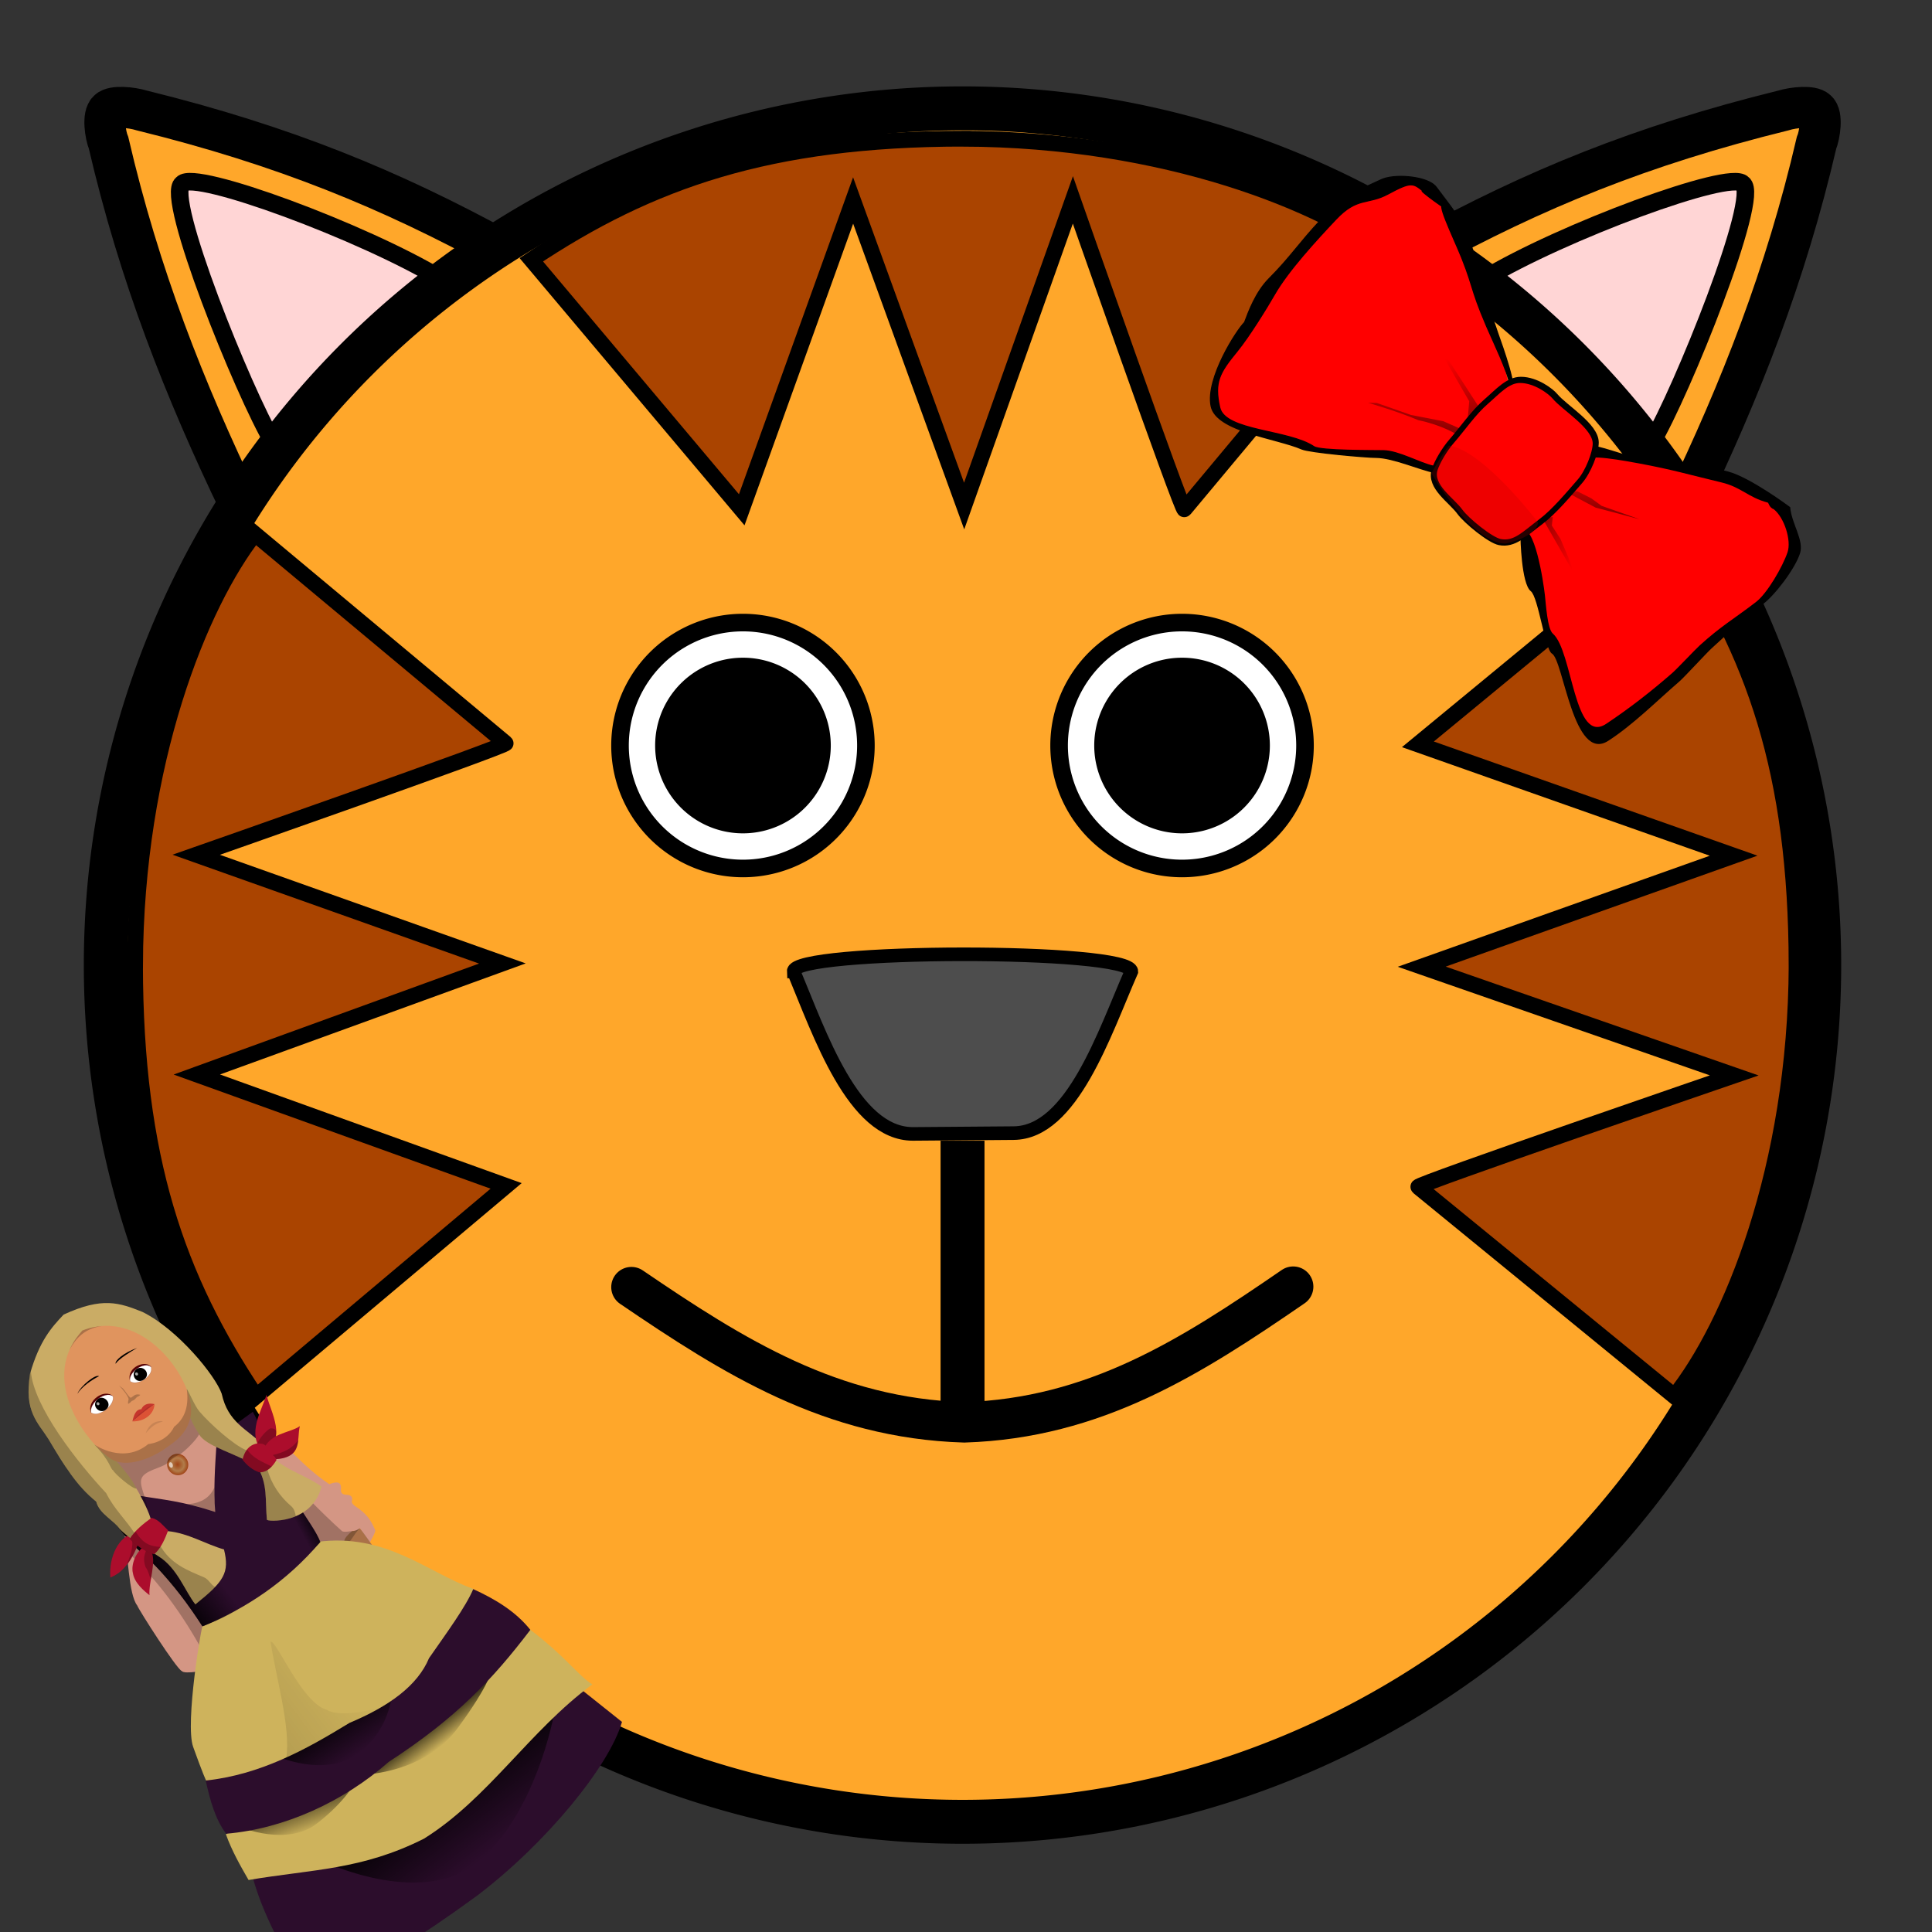 <?xml version="1.0"?><svg width="110" height="110" xmlns="http://www.w3.org/2000/svg" xmlns:xlink="http://www.w3.org/1999/xlink">
 <rect width="100%" height="100%" fill="#333333" stroke="none"/>
 <defs>
  <symbol width="744.094" id="svg_37" height="400pt" xmlns:xlink="http://www.w3.org/1999/xlink">
   <defs>
    <linearGradient y2="758.149" y1="810.219" xlink:href="#svg_18" x2="245.75" x1="180.657" id="svg_36" gradientUnits="userSpaceOnUse" gradientTransform="matrix(0.164,0,0,0.279,370.379,341.082)"/>
    <linearGradient y2="665.027" y1="810.219" xlink:href="#svg_18" x2="157.143" x1="244.286" id="svg_35" gradientUnits="userSpaceOnUse" gradientTransform="matrix(0.164,0,0,0.279,370.844,332.017)"/>
    <linearGradient y2="691.378" y1="802.695" xlink:href="#svg_18" x2="256.58" x1="337.436" id="svg_34" gradientUnits="userSpaceOnUse" gradientTransform="matrix(0.164,0,0,0.279,305.063,339.222)"/>
    <linearGradient y2="624.793" y1="810.219" xlink:href="#svg_18" x2="203.704" x1="244.286" id="svg_33" gradientUnits="userSpaceOnUse" gradientTransform="matrix(0.137,0,0,0.238,313.553,379.663)"/>
    <linearGradient id="svg_18">
     <stop stop-color="#000000" offset="0" id="svg_32"/>
     <stop stop-color="#000000" stop-opacity="0" offset="1" id="svg_31"/>
    </linearGradient>
    <linearGradient y2="718.16" y1="810.219" xlink:href="#svg_18" x2="225.93" x1="244.286" id="svg_30" gradientUnits="userSpaceOnUse" gradientTransform="matrix(0.452,0,0,0.783,122.375,-32.899)"/>
    <linearGradient y2="718.16" y1="810.219" xlink:href="#svg_18" x2="225.93" x1="244.286" id="svg_29" gradientUnits="userSpaceOnUse" gradientTransform="matrix(0.541,0,0,0.919,94.415,-166.093)"/>
    <linearGradient y2="728.991" y1="810.219" xlink:href="#svg_18" x2="222.393" x1="244.286" id="svg_28" gradientUnits="userSpaceOnUse" gradientTransform="matrix(0.541,0,0,0.919,311.067,-189.825)"/>
    <linearGradient y2="758.149" y1="810.219" xlink:href="#svg_18" x2="245.75" x1="244.286" id="svg_27" gradientUnits="userSpaceOnUse" gradientTransform="matrix(0.541,0,0,0.919,309.536,-159.968)"/>
    <linearGradient y2="718.16" y1="810.219" xlink:href="#svg_18" x2="225.93" x1="244.286" id="svg_26" gradientUnits="userSpaceOnUse" gradientTransform="matrix(0.452,0,0,0.783,122.375,-32.899)"/>
    <linearGradient y2="718.16" y1="810.219" xlink:href="#svg_18" x2="225.93" x1="244.286" id="svg_25" gradientUnits="userSpaceOnUse" gradientTransform="matrix(0.541,0,0,0.919,94.415,-166.093)"/>
    <linearGradient y2="728.991" y1="810.219" xlink:href="#svg_18" x2="222.393" x1="244.286" id="svg_24" gradientUnits="userSpaceOnUse" gradientTransform="matrix(0.541,0,0,0.919,311.067,-189.825)"/>
    <linearGradient y2="758.149" y1="810.219" xlink:href="#svg_18" x2="245.75" x1="244.286" id="svg_23" gradientUnits="userSpaceOnUse" gradientTransform="matrix(0.541,0,0,0.919,309.536,-159.968)"/>
    <linearGradient y2="758.149" y1="857.732" xlink:href="#svg_18" x2="245.75" x1="101.884" id="svg_22" gradientUnits="userSpaceOnUse" gradientTransform="matrix(0.632,0,0,1.073,344.722,-554.253)"/>
    <linearGradient y2="707.904" y1="810.219" xlink:href="#svg_18" x2="202.438" x1="244.286" id="svg_21" gradientUnits="userSpaceOnUse" gradientTransform="matrix(0.632,0,0,1.073,346.509,-589.122)"/>
    <linearGradient y2="691.378" y1="859.479" xlink:href="#svg_18" x2="256.58" x1="428.024" id="svg_20" gradientUnits="userSpaceOnUse" gradientTransform="matrix(0.632,0,0,1.073,93.491,-561.406)"/>
    <linearGradient y2="703.666" y1="810.219" xlink:href="#svg_18" x2="213.138" x1="244.286" id="svg_19" gradientUnits="userSpaceOnUse" gradientTransform="matrix(0.527,0,0,0.915,126.143,-405.855)"/>
    <linearGradient y2="703.666" y1="810.219" xlink:href="#svg_18" x2="213.138" x1="244.286" id="svg_12" gradientUnits="userSpaceOnUse" gradientTransform="matrix(0.527,0,0,0.915,126.143,-405.855)"/>
    <linearGradient y2="691.378" y1="859.479" xlink:href="#svg_18" x2="256.58" x1="428.024" id="svg_9" gradientUnits="userSpaceOnUse" gradientTransform="matrix(0.632,0,0,1.073,93.491,-561.406)"/>
    <linearGradient y2="707.904" y1="810.219" xlink:href="#svg_18" x2="202.438" x1="244.286" id="svg_7" gradientUnits="userSpaceOnUse" gradientTransform="matrix(0.632,0,0,1.073,346.509,-589.122)"/>
    <linearGradient y2="758.149" y1="857.732" xlink:href="#svg_18" x2="245.75" x1="101.884" id="svg_5" gradientUnits="userSpaceOnUse" gradientTransform="matrix(0.632,0,0,1.073,344.722,-554.253)"/>
   </defs>
   <g id="svg_2">
    <g transform="translate(9.949,14.924)" id="svg_3">
     <path fill="#ff0000" fill-rule="evenodd" stroke-width="4" stroke-miterlimit="4" id="svg_17" d="m436.477,186.847c-13.142,-1.877 27.669,-21.284 39.619,-27.066c37.862,-18.318 55.787,-33.814 93.527,-49.989c23.306,-9.988 38.362,1.254 62.079,-8.232c15.235,-6.094 44.415,11.544 51.022,24.759c7.243,14.486 14.009,33.642 10.254,48.661c-7.295,29.178 -10.891,55.743 -15.145,85.526c-0.925,6.473 -1.286,36.456 -2.361,42.906c-4.828,28.969 -4.657,47.781 -14.05,75.959c-13.095,39.286 -60.78,-14.343 -89.43,-21.256c-8.891,-2.145 -38.767,-11.789 -75.102,-36.448c-14.275,-9.687 -34.172,-22.012 -56.207,-34.442c-2.92,-50.461 -1.075,-73.662 -1.613,-74.2"/>
     <path fill="#ff0000" fill-rule="evenodd" stroke-width="3.8" stroke-miterlimit="4" id="svg_16" d="m313.954,187.561c13.259,-1.798 -38.377,-25.352 -50.434,-30.89c-38.199,-17.545 -55.872,-35.829 -93.466,-52.349c-21.77,-9.567 -42.015,-7.722 -64.343,-10.974c-20.717,-3.018 -37.26,15.143 -43.926,27.801c-7.307,13.874 -23.055,35.165 -24.498,66.932c-1.307,28.78 0.152,40.497 2.787,69.204c1.571,17.122 4.879,26.973 5.964,45.507c1.644,28.086 -0.658,59.35 26.08,80.592c30.635,24.338 83.673,-15.962 112.578,-23.411c8.906,-2.295 59.569,-30.587 68.33,-36.824c13.924,-9.914 53.718,-19.773 61.983,-33.652c6.05,-10.16 4.661,0.758 5.203,0.244"/>
     <path fill="#000000" fill-rule="evenodd" stroke="#000000" stroke-width="1.168" stroke-miterlimit="4" id="svg_15" d="m101.382,84.112c-15.865,0.42 -42.779,17.903 -49.027,30.401c-7.494,14.987 -20.235,34.105 -21.715,68.42c-1.34,31.089 1.856,47.611 -0.465,76.947c-1.464,18.508 7.306,38.05 11.692,48.142c-1.006,10.601 8.242,66.465 33.854,83.447c23.559,15.621 80.47,-18.659 110.112,-26.706c9.133,-2.479 61.088,-34.977 70.072,-41.715c14.279,-10.709 46.786,-19.196 61.751,-26.678c0.011,-0.005 0.026,-0.031 0.036,-0.036c0.054,-0.029 0.132,-0.076 0.183,-0.109c0.557,-0.389 0.937,-1.046 1.423,-1.533l0,-108.429c13.597,-1.942 -39.35,-27.412 -51.714,-33.394c-39.173,-18.952 -58.198,-33.869 -96.75,-51.714c-22.325,-10.334 -42.322,-12.228 -65.072,-16.679c-1.432,-0.28 -2.888,-0.404 -4.379,-0.365zm-4.141,11.533c-10.082,2.616 45.072,-1.736 32.241,-2.354c-21.824,-1.051 29.617,17.575 50.694,26.906c36.395,16.113 31.122,18.627 93.137,42.891c11.977,4.686 55.409,22.133 42.573,23.887l-2.682,104.176c-0.509,0.486 -0.906,1.13 -1.533,1.46c-0.01,0.005 -0.026,0.032 -0.036,0.036c-14.128,6.756 -41,11.069 -54.48,20.739c-8.481,6.083 -53.962,40.952 -62.818,41.906c-34.242,3.689 -87.738,45.927 -109.979,31.823c-24.179,-15.333 -26.185,-25.729 -27.217,-53.149c-0.687,-18.258 -6.891,-50.727 -10.414,-66.045c-6.073,-26.407 -4.746,-66.945 -3.481,-95.015c1.397,-30.983 16.56,-31.147 25.838,-52.5c10.654,-24.519 13.269,-24.132 28.157,-24.763z"/>
     <path fill="#000000" fill-rule="evenodd" stroke-width="4" stroke-miterlimit="4" id="svg_14" d="m648.544,92.88c-1.276,0.061 -56.775,3.734 -80.081,13.723c-37.74,16.174 -53.922,31.666 -91.783,49.983c-11.95,5.782 -58.695,20.654 -45.553,22.531l7.667,109.324c0.479,0.479 36.126,34.603 49.927,33.916c10.84,-0.54 55.828,34.118 64.838,32.542c14.823,-2.592 100.54,67.45 113.636,28.164c9.393,-28.178 11.804,-60.785 16.632,-89.755c1.075,-6.45 1.99,-39.03 2.915,-45.503c4.255,-29.783 3.61,-35.934 10.905,-65.112c3.755,-15.019 1.115,-47.562 -6.128,-62.047c-6.143,-12.286 -29.561,-16.471 -42.974,-27.767zm-12.355,12.117c15.111,-0.513 38.405,11.536 43.864,23.036c6.463,13.616 13.403,43.255 10.052,57.373c-6.509,27.426 -12.006,40.225 -15.803,68.22c-0.825,6.085 -1.933,31.822 -2.892,37.884c-4.308,27.23 -10.314,53.833 -18.695,80.319c-11.685,36.927 -83.18,-32.296 -113.371,-32.296c-8.162,-0 -27.654,-17.1 -35.402,-23.221c-12.315,-9.729 -63.123,-46.876 -69.411,-32.69c-7.158,16.149 -20.385,-1.012 -22.483,16.284l29.128,-111.466c-11.727,-1.765 33.958,-24.866 44.622,-30.3c33.785,-17.218 51.51,-24.005 85.187,-39.208c20.797,-9.389 33.778,-6.04 54.941,-14.956c1.009,-0.425 4.732,2.792 10.264,1.023z"/>
     <path fill="#ff0000" fill-rule="evenodd" stroke="#000000" stroke-width="6.423" stroke-miterlimit="4" id="svg_13" d="m321.906,172.542c-11.181,8.286 -10.929,23.864 -13.347,38.373c-2.657,15.942 0,35.446 0,51.72c0,10.456 3.1,24.553 6.674,31.699c8.011,16.023 37.174,11.773 53.388,15.015c11.777,2.355 47.067,1.492 56.725,-3.337c15.007,-7.504 15.044,-21.801 20.021,-41.709c3.893,-15.572 3.337,-38.57 3.337,-55.056c0,-12.171 -7.856,-31.213 -15.015,-38.373c-12.664,-12.664 -53.041,-5.909 -70.072,-8.342c-7.102,-1.015 -28.456,0.188 -41.709,10.01z"/>
     <path fill="url(#svg_12)" stroke-width="4" stroke-linecap="round" stroke-miterlimit="4" id="svg_11" d="m215.82,282.318l38.282,-13.137l32.31,-16.184l20.527,-5.498l0.726,6.714c0,0 -18.629,2.147 -43.517,14.129c-24.563,6.925 -56.034,19.493 -56.034,19.493l7.706,-5.518z"/>
     <path fill="#af0000" fill-opacity="0.222" stroke-width="5.5" stroke-miterlimit="4" id="svg_10" d="m309.482,267.368c33.047,-18.704 134.185,-0.582 134.185,-0.582c0,0 9.958,10.689 -12.517,36.901c-30.62,21.261 -115.828,-4.47 -115.828,-4.47c0,0 -5.447,-19.006 -5.84,-31.849z"/>
     <path fill="url(#svg_9)" stroke-width="4" stroke-linecap="round" stroke-miterlimit="4" id="svg_8" d="m204.462,195.187l26.177,6.042l19.024,4.254l56.768,14.112l0.152,16.975l-12.828,-15.083l-89.294,-26.299z"/>
     <path fill="url(#svg_7)" stroke-width="4" stroke-linecap="round" stroke-miterlimit="4" id="svg_6" d="m453.905,218.432l17.236,-3.793l14.554,-1.11l42.463,-14.498l-46.339,19.657l-36.073,7.269l8.158,-7.524z"/>
     <path fill="url(#svg_5)" stroke-width="4" stroke-linecap="round" stroke-miterlimit="4" id="svg_4" d="m452.117,253.301l5.614,6.936l17.236,4.254l21.006,8.747l16.245,8.034l-68.259,-20.447l8.158,-7.524z"/>
    </g>
   </g>
  </symbol>
  <symbol height="828.389" width="478.926" id="svg_120" xmlns:xlink="http://www.w3.org/1999/xlink">
   <defs>
    <linearGradient id="svg_105">
     <stop stop-color="#000000" stop-opacity="0.955" offset="0" id="svg_118"/>
     <stop stop-color="#000000" stop-opacity="0" offset="1" id="svg_117"/>
    </linearGradient>
    <linearGradient id="svg_106">
     <stop stop-color="#000000" stop-opacity="0.118" id="svg_116" offset="0"/>
     <stop stop-color="#000000" stop-opacity="0" id="svg_115" offset="1"/>
    </linearGradient>
    <linearGradient id="svg_111">
     <stop stop-color="#2c0d2c" id="svg_114" offset="0"/>
     <stop stop-color="#644564" offset="0.526" id="svg_113"/>
     <stop stop-color="#2c0d2c" id="svg_112" offset="1"/>
    </linearGradient>
    <linearGradient id="svg_107">
     <stop stop-color="#a04517" id="svg_110" offset="0"/>
     <stop stop-color="#b17c4a" offset="0.613" id="svg_109"/>
     <stop stop-color="#a04517" id="svg_108" offset="1"/>
    </linearGradient>
    <radialGradient gradientUnits="userSpaceOnUse" gradientTransform="matrix(1,0,0,1.033,0,-9.546)" r="12.118" fy="286.919" fx="374.479" cy="286.919" cx="374.479" id="svg_64" xlink:href="#svg_107"/>
    <linearGradient gradientTransform="translate(-137.514,-64.354)" gradientUnits="userSpaceOnUse" y2="588.088" x2="410.163" y1="588.088" x1="277.729" id="svg_60" xlink:href="#svg_106"/>
    <linearGradient gradientTransform="translate(-137.514,-64.354)" gradientUnits="userSpaceOnUse" y2="728.935" x2="435.572" y1="693.086" x1="435.572" id="svg_97" xlink:href="#svg_105"/>
    <linearGradient gradientTransform="translate(-137.514,-64.354)" gradientUnits="userSpaceOnUse" y2="714.415" x2="243.012" y1="663.957" x1="258.092" id="svg_95" xlink:href="#svg_105"/>
    <linearGradient gradientTransform="translate(-137.514,-64.354)" gradientUnits="userSpaceOnUse" y2="862.544" x2="384.59" y1="753.875" x1="383.589" id="svg_100" xlink:href="#svg_105"/>
    <linearGradient gradientTransform="translate(-137.514,-64.354)" gradientUnits="userSpaceOnUse" y2="677.911" x2="340.327" y1="620.266" x1="343.654" id="svg_92" xlink:href="#svg_105"/>
    <linearGradient gradientTransform="translate(-137.514,-64.354)" gradientUnits="userSpaceOnUse" y2="409.492" x2="454.119" y1="412.924" x1="477.218" id="svg_83" xlink:href="#svg_105"/>
    <linearGradient gradientTransform="translate(-137.514,-64.354)" gradientUnits="userSpaceOnUse" y2="378.805" x2="341.302" y1="378.805" x1="283.739" id="svg_81" xlink:href="#svg_105"/>
   </defs>
   <path fill="#d49684" id="svg_104" d="m358.233,271.409c3.519,23.863 6.125,47.726 14.788,71.589c0,0 10.083,2.353 10.083,7.058c0,4.705 -5.378,6.386 -4.705,10.419c0.672,4.033 7.058,5.378 6.386,10.083c-0.672,4.705 -5.378,2.353 -3.361,10.083c5.804,16.236 5.223,24.469 2.017,37.307c-3.025,4.369 -33.274,15.124 -33.274,15.124l-51.087,-49.743l4.369,-113.602l54.784,1.68z"/>
   <path fill="#e0945e" id="svg_103" d="m370.586,408.841c-0.829,13.206 -0.016,18.189 -0.253,27.257l-29.913,-23.863c7.261,-7.745 10.27,-9.095 21.538,-9.629c7.968,5.939 9.497,-1.17 8.628,6.235z"/>
   <path fill="#d49684" id="svg_102" d="m150.86,240.824c-13.621,26.581 -41.238,64.315 -41.004,80.664c-1.676,6.046 -7.769,86.08 -4.369,92.091c0.112,5.199 22.743,16.34 34.282,21.174l55.793,-2.353l-44.701,-191.577l0,-0z"/>
   <path fill="#2c0d2c" id="svg_101" d="m31.838,644.135c-18.561,41.412 -27.697,93.427 -31.838,151.062c63.258,11.12 43.643,30.523 222.867,33.193c101.524,-0.515 213.544,-28.263 256.06,-60.289l-18.967,-73.16l-428.121,-50.805z"/>
   <path fill="url(#svg_100)" id="svg_99" d="m104.321,689.521c0,0 62.321,120.578 153.771,107.708c91.45,-12.871 170.029,-90.095 170.029,-90.095l-323.8,-17.613z"/>
   <path fill="#ceb35c" id="svg_98" d="m32.516,596.039c-5.936,19.419 -8.482,38.838 -10.839,58.257c67.045,34.615 111.958,69.733 191.818,84.051c88.267,7.569 172.621,-26.581 264.077,-25.794c-7.102,-17.61 -5.219,-45.178 -20.322,-96.869l-424.734,-19.645z"/>
   <path fill="url(#svg_97)" id="svg_96" d="m203.222,637.361c0,0 56.902,40.644 119.224,21.677c62.321,-18.967 70.45,-29.806 70.45,-29.806l-189.674,8.129z"/>
   <path fill="url(#svg_95)" id="svg_94" d="m51.483,600.103c0,0 29.128,50.128 73.16,49.451c44.031,-0.677 65.031,-12.193 65.031,-12.193l-138.191,-37.257z"/>
   <path fill="#2c0d2c" id="svg_93" d="m51.274,532.08c-9.897,21.627 -18.343,43.312 -18.049,63.666c57.861,36.176 131.834,52.106 200.939,46.641c94.008,6.373 154.49,-4.159 223.891,-23.786c-0.76,-27.363 -11.252,-53.163 -24.771,-77.975l-382.01,-8.545z"/>
   <path fill="url(#svg_92)" id="svg_91" d="m132.466,555.911c0,0 31.846,60.841 84.606,57.513c52.76,-3.327 79.853,-45.63 79.853,-45.63l-164.46,-11.883z"/>
   <path fill="#000000" fill-opacity="0.239" id="svg_90" d="m308.491,281.156l11.427,144.859l16.805,-10.083c0.026,0.131 32.532,27.33 33.163,18.736c0.382,-5.211 1.212,-24.378 0.483,-29.477c-4.555,0.043 -6.599,-1.205 -8.488,-2.377c-2.291,-1.798 -8.31,-4.114 -9.871,-7.27c-6.914,-35.382 -10.553,-68.814 -14.613,-104.641l-28.905,-9.747z"/>
   <path fill="#000000" fill-opacity="0.239" id="svg_89" d="m138.353,266.293c8.494,47.928 7.117,97.114 0.408,143.253l55.456,6.386l-13.78,-145.867l-42.084,-3.772l0,0z"/>
   <path fill="#000000" fill-opacity="0.239" id="svg_88" d="m347.454,405.892c2.414,-2.087 7.312,-3.228 13.976,-3.494c1.301,1.024 3.109,2.447 8.963,2.81c-11.65,1.968 -15.19,5.532 -20.582,5.07c-1.884,-0.161 -2.207,-2.111 -2.356,-4.386z"/>
   <path fill="#ceb35c" id="svg_87" d="m157.896,385.023c-0.495,-1.98 -86.258,79.494 -94.754,106.885c-9.822,31.666 -11.556,40.462 -11.475,40.328c54.556,32.355 113.718,40.91 173.442,46.557c48.643,12.334 89.591,12.776 119.016,-4.59c33.868,-11.148 70.663,-22.295 89.508,-33.443c-31.186,-47.362 -41.894,-113.194 -112.459,-152.787l-163.278,-2.951l0,-0z"/>
   <path fill="#2c0d2c" id="svg_86" d="m323.844,390.415c4.233,-10.396 3.827,-32.126 6.49,-57.667c2.673,-44.726 16.293,-70.227 22.081,-110.415l-199.899,-3.709c0.524,25.708 -13.616,-4.795 1.572,77.125c4.727,31.169 3.418,59.758 2.027,90.927c53.292,13.679 109.061,16.943 167.729,3.74z"/>
   <path fill="#d49684" id="svg_85" d="m188.683,221.405c18.589,19.618 35.294,33.899 58.887,67.697c14.232,-22.244 31.14,-41.812 47.99,-61.437l3.478,-50.773l-112.905,-5.796l2.55,50.309l0,0z"/>
   <path fill="#000000" fill-opacity="0.239" id="svg_84" d="m227.51,262.743c13.926,8.904 25.974,9.087 36.661,2.877c-5.616,7.623 -11.237,15.385 -16.605,23.454c-6.389,-8.871 -12.712,-17.778 -20.056,-26.331z"/>
   <path fill="url(#svg_83)" id="svg_82" d="m332.099,263.592l-22.815,129.761l15.228,-2.852c3.091,-13.768 3.416,-37.146 5.469,-55.718c1.091,-22.534 9.428,-48.957 10.638,-73.321l-8.52,2.13z"/>
   <path fill="url(#svg_81)" id="svg_80" d="m146.726,236.499c0.332,33.832 5.96,41.583 7.942,62.375c2.776,29.117 3.785,58.233 1.089,87.35c36.035,10.771 53.935,10.123 74.149,10.932l-65.118,-165.41l-18.062,4.753z"/>
   <path fill="#ac0d2c" id="svg_79" d="m158.437,252.771c-16.999,-9.213 -41.662,4.128 -53.99,24.11c12.549,3.3 20.964,0.158 23.807,-0.302c7.545,-1.386 25.176,-9.852 29.72,-15.464c3.003,-3.709 0.463,-8.345 0.463,-8.345z"/>
   <path fill="#000000" fill-opacity="0.239" id="svg_78" d="m152.085,251.622c-0.372,9.115 -10.267,16.965 -23.848,24.99c4.892,-0.994 14.344,-4.698 28.417,-12.995l-4.57,-11.995z"/>
   <path fill="#caac65" id="svg_77" d="m244.555,0c-20.221,3.41 -40.842,7.536 -72.565,31.53c-32.515,31.506 -26.443,50.438 -28.516,73.956c-3.66,34.691 -6.532,62.579 0.79,90.975c-5.719,13.273 3.698,31.663 2.687,41.404c2.292,18.676 10.986,35.523 17.156,53.091c9.16,24.42 -0.1,51.894 0.589,70.207c42.717,-1.333 54.039,-5.5 64.875,-31.101c-13.193,-17.298 -21.924,-40.371 -39.498,-56.263c-1.479,-7.728 -3.268,-15.456 -7.187,-23.184c5.405,-14.994 6.723,-31.623 9.274,-47.759c1.257,-26.987 -4.122,-52.868 -6.26,-79.289l123.106,3.246c-7.496,27.125 -21.097,51.044 -21.979,78.831c-3.839,14.584 24.05,48.098 30.992,71.169c-1.058,21.594 -16.805,37.68 -27.824,55.539c-2.289,0.946 37.385,36.158 73.921,7.455c-7.945,-25.554 -30.515,-50.842 -25.307,-80.342c-3.913,-25.483 -16.917,-44.519 -2.678,-75.618c6.79,-21.141 4.208,-90.08 -16.461,-131.22c-15.17,-24.92 -26.637,-42.194 -75.115,-52.627z"/>
   <path fill="#e0945e" id="svg_76" d="m250.762,27.931c73.461,19.967 69.713,125.238 42.569,153.331c-17.078,17.675 -39.201,13.928 -47.694,14.008c-8.968,0.085 -41.504,-3.771 -54.686,-22.127c-13.719,-19.105 -22.6,-130.261 59.811,-145.212z"/>
   <path fill="#560104" id="svg_75" d="m201.554,110.406c3.284,-14.466 29.386,-13.675 31.709,-0.434"/>
   <path fill="#ffffff" stroke="#560104" stroke-width="0.2" stroke-miterlimit="4" stroke-opacity="0.678" id="svg_74" d="m201.622,110.122c5.376,-10.674 28.51,-10.111 31.692,0c-3.285,9.801 -28.605,10.74 -31.692,0z"/>
   <path fill="#560104" id="svg_73" d="m259.846,108.061c6.094,-16.019 30.335,-8.742 29.276,1.737"/>
   <path fill="#ffffff" stroke="#560104" stroke-width="0.2" stroke-miterlimit="4" stroke-opacity="0.678" id="svg_72" d="m259.778,108.162c1.87,9.298 25.189,12.329 29.405,1.634c-1.898,-10.389 -24.985,-11.335 -29.405,-1.634z"/>
   <path fill="#000000" fill-opacity="0.226" id="svg_71" d="m242.192,128.064c-0.159,-0.443 1.971,-3.156 3.408,-3.82c2.476,-2.943 1.398,-17.171 0.739,-19.578c-0.056,-0.205 1.564,4.465 1.678,5.268c0.481,3.365 -0.641,13.873 1.075,14.321c1.269,0.105 4.421,0.215 5.513,0.177c3.439,0.81 4.984,3.495 5.066,3.622c-0.093,0.337 -2.753,0.175 -4.596,-0.298c-3.122,0.527 -4.485,1.101 -7.607,0.036c-1.707,0.468 -4.856,0.428 -5.277,0.272z"/>
   <path fill="#000000" id="svg_70" d="m202.018,83.164c9.183,-3.545 23.869,-2.931 32.364,-1.203c-1.156,-4.527 -23.64,-4.078 -32.364,1.203z"/>
   <path fill="#000000" id="svg_69" d="m258.493,81.933c6.622,-2.295 22.005,-0.775 31.045,0.32c-16.024,-4.901 -29.604,-3.933 -31.045,-0.32z"/>
   <path fill="#000000" id="svg_68" d="m216.978,102.326c9.141,-0.883 11.572,15.211 0.327,15.484c-9.122,0.224 -11.324,-14.422 -0.327,-15.484z"/>
   <path fill="#000000" id="svg_67" d="m274.72,101.54c-9.747,-0.924 -12.202,13.738 -1.547,14.789c11.013,1.086 11.003,-13.893 1.547,-14.789z"/>
   <path fill="#ffffff" fill-opacity="0.649" fill-rule="nonzero" transform="translate(-137.514,-64.354)" d="m353.239,171.999a1.694,1.824 0 1 1 0.001,-0.002" id="svg_66"/>
   <path fill="#ffffff" fill-opacity="0.649" fill-rule="nonzero" d="m353.239,171.999a1.694,1.824 0 1 1 0.001,-0.002" id="svg_65" transform="translate(-80.915,-65.049)"/>
   <path fill="url(#svg_64)" fill-rule="nonzero" transform="translate(-128.704,-68.064)" d="m386.596,288.593a12.171,12.519 0 1 1 -0.143,-4.209" id="svg_63"/>
   <path fill="#000104" fill-opacity="0.239" id="svg_62" d="m182.303,142.089c0.609,1.635 13.344,38.909 50.386,37.258c14.913,8.39 28.827,6.087 36.11,2.004c12.726,-0.116 26.764,-5.723 38.281,-26.437c-0.174,5.374 -4.603,21.061 -4.026,30.169c1.144,18.065 8.214,54.981 16.701,68.734c-1.153,1.891 -8.174,3.975 -9.587,5.088c-2.418,-4.256 -8.806,-15.76 -10.9,-19.381c-14.021,-23.82 -12.52,-30.671 -12.617,-33.73c-3.058,1.973 -17.702,5.266 -31.051,5.394c-6.515,-2.229 -16.28,-1.633 -19.663,-0.706c-9.349,-0.646 -24.64,-8.564 -32.738,-4.249c-8.152,4.343 -9.104,20.964 -16.874,33.854c1.095,-4.58 4.344,-23.878 4.314,-27.767c-3.865,-1.931 -9.811,-28.483 -8.856,-33.013c-1.646,-3.608 4.011,-10.983 0.519,-37.218z"/>
   <path fill="#ffffff" fill-opacity="0.625" fill-rule="nonzero" transform="matrix(0.788,0.79,-0.616,1.01,111.237,-365.801)" d="m381.587,278.118a2.087,2.666 0 1 1 -0.025,-0.896" id="svg_61"/>
   <path fill="url(#svg_60)" id="svg_59" d="m141.83,567.318c25.538,-24.866 46.687,-82.18 66.626,-118.985c6.882,1.055 -13.66,78.531 4.522,102.263c7.273,18.541 53.269,37.842 59.672,36.393c-16.316,-2.026 -29.928,-2.845 -46.487,-8.344c-11.133,-0.38 -21.434,-1.382 -30.235,-2.476l-54.098,-8.852z"/>
   <path fill="#ac0d2c" id="svg_58" d="m160.693,280.015c-0.036,12.797 -24.82,28.309 -32.207,40.536c-2.222,-7.848 -5.4,-21.833 -0.15,-31.856c2.28,-6.138 12.892,-17.102 29.296,-17.357c3.718,-0.058 -0.774,8.544 3.061,8.678z"/>
   <path fill="#ac0d2c" id="svg_57" d="m333.543,266.452c31.744,7.508 35.331,-31.757 43.429,-50.384c-14.99,11.303 -45.76,21.761 -43.429,50.384z"/>
   <path fill="#ac0d2c" id="svg_56" d="m340.332,282.223c27.427,17.715 33.426,-3.856 45.8,-13.74c-12.946,-0.046 -37.433,-16.657 -50.379,-1.615c-2.321,2.696 6.9,10.681 4.579,15.355z"/>
   <path fill="#000000" fill-opacity="0.239" id="svg_55" d="m325.885,285.442c-6.704,17.202 -7.443,34.536 -3.697,51.342c1.071,4.804 -0.828,8.431 -2.64,12.567c-13.889,-3.553 -23.426,-10.104 -29.719,-16.622c10.273,-15.629 25.374,-34.137 27.493,-50.029l8.563,2.741z"/>
   <path fill="#ac0d2c" id="svg_54" d="m309.441,259.536c13.036,-10.439 22.187,-7.35 29.873,-1.74c2.775,8.587 3.312,17.174 1.595,25.761c-8.165,3.55 -17.957,5.206 -24.777,-0.653c-4.79,-7.078 -6.51,-15.009 -6.691,-23.368z"/>
   <path fill="#000000" fill-opacity="0.239" id="svg_53" d="m159.796,273.614c-5.141,6.021 -10.773,4.672 -15.422,18.064c0.057,5.977 -3.128,11.615 -3.713,15.28c8.06,-7.436 16.477,-15.528 23.062,-27.489l-3.927,-5.855z"/>
   <path fill="#000000" fill-opacity="0.239" id="svg_52" d="m162.253,285.833c8.33,18.894 5.891,41.006 3.17,61.342c-0.624,4.664 -0.735,9.473 -0.628,14.043c10.128,0.088 20.146,-0.715 30.274,-2.392c-2.438,-5.422 -0.551,-11.617 -3.516,-16.771c-10.53,-18.306 -22.096,-36.085 -18.45,-61.599l-10.85,5.377z"/>
   <path fill="#000000" fill-opacity="0.239" id="svg_51" d="m174.655,29.506c-22.496,35.134 -20.444,118.128 -15.232,166.039c-3.761,20.947 -0.181,38.317 -1.626,57.476l-7.292,1.62c-1.25,-3.644 -2.728,-10.636 -3.55,-16.574c0.183,-4.214 -0.662,-8.034 -0.94,-9.562c-2.749,-11.095 -5.3,-24.766 -1.63,-32.018c-5.492,-19.197 -5.486,-44.951 -3.642,-60.258c0.671,-12.159 2.519,-27.561 3.179,-35.681c0.104,-13.961 0.926,-25.013 2.904,-31.376c3.281,-11.692 14.369,-29.31 27.828,-39.666z"/>
   <path fill="#ac0d2c" id="svg_50" d="m184.325,250.115c-11.01,-0.217 -24.79,0.128 -35.168,4.46c2.097,10.263 4.562,20.72 12.093,31.236c10.784,-0.702 21.099,-6.884 29.737,-12.384c-1.51,-8.077 -0.983,-16.339 -6.662,-23.312z"/>
   <path fill="#000000" fill-opacity="0.239" id="svg_49" d="m149.245,254.954c2.024,11.634 5.498,22.336 11.914,30.736c4.088,0.084 8.25,-1.437 11.146,-2.358c-8.605,-7.107 -14.345,-14.829 -12.251,-31.71c-5.064,0.91 -10.284,2.227 -10.809,3.332z"/>
   <path fill="#000000" fill-opacity="0.239" id="svg_48" d="m309.375,259.578c0.273,8.527 1.751,15.992 6.786,23.428c3.662,3.292 10.052,4.419 15.614,3.309c-5.101,-10.429 -11.888,-20.771 -10.839,-33.044c-3.711,1.116 -7.11,2.67 -11.561,6.308z"/>
   <path fill="#000000" fill-opacity="0.239" id="svg_47" d="m356.86,261.119c-5.112,-0.518 -10.343,-0.619 -16.208,1.499c-0.442,-3.261 -3.122,-5.513 -6.212,-7.64c4.931,-3.298 17.384,-5.967 22.848,-4.998c6.399,4.721 2.549,8.191 -0.428,11.138z"/>
   <path fill="#000000" fill-opacity="0.239" id="svg_46" d="m341.009,282.467c17.581,11.677 25.752,4.781 30.988,0.785l3.142,-3.07c-13.09,4.169 -22.896,1.05 -34.343,-3.713c0.573,1.932 0.783,4.256 0.214,5.998z"/>
   <path fill="#000000" fill-opacity="0.239" id="svg_45" d="m225.122,37.006c13.992,-6.466 29.05,-9.68 47.406,0.573c-5.804,-3.481 -11.575,-6.966 -21.77,-9.739c-15.075,3.348 -19.977,6.24 -25.637,9.166z"/>
   <g transform="matrix(0.999,-0.055,0.055,0.999,-5.673,13.796)" id="svg_41">
    <path fill="#c5352c" d="m231.68,146.388c5.785,-4.513 12.073,-8.312 17.002,-4.266c5.811,-2.711 11.104,-0.618 15.734,5.501l-32.736,-1.235z" id="svg_44"/>
    <path fill="#dc5235" d="m231.819,146.399c9.539,8.448 23.766,10.174 32.395,1.227c-10.607,-1.271 -21.788,-1.677 -32.395,-1.227z" id="svg_43"/>
    <path fill="#000000" fill-opacity="0.107" d="m231.782,146.339c3.081,-0.569 6.165,-0.81 9.471,-1.437c2.252,-0.427 5.171,0.25 7.515,0.542c1.915,-0.103 4.888,-0.571 6.488,-0.262c3.112,0.6 5.486,1.638 8.875,2.397c-6.745,-0.827 -18.394,-1.56 -32.349,-1.239l0,-0z" id="svg_42"/>
   </g>
   <path fill="#000000" fill-opacity="0.107" id="svg_40" d="m238.094,167.479c10.706,-7.342 20.293,-3.571 24.315,1.125c-5.547,-1.93 -10.784,-4.246 -24.315,-1.125z"/>
  </symbol>
 </defs>
 <g>
  <title>Layer 1</title>
  <g id="layer1">
   <g id="g15077">
    <g id="g14030" transform="matrix(-1 0 0 1 135.362 -13.994)">
     <path fill="#ffa72a" fill-rule="evenodd" stroke="#000000" stroke-width="2.337" stroke-miterlimit="4" id="path14032" d="m106.729,28.279c6.391,-3.497 12.45,-5.995 20.549,-7.992c0.636,-0.197 1.644,-0.27 1.909,-0.012c0.348,0.269 0.18,1.408 -0.009,1.863c-1.747,7.51 -4.316,14.044 -7.49,20.634l-14.958,-14.493z"/>
     <path fill="#ffd5d5" fill-rule="evenodd" stroke="#000000" stroke-width="1px" id="path14034" d="m110.258,29.874c4.418,-2.67 14.02,-6.224 14.727,-5.419c1.021,0.707 -3.495,11.899 -5.184,14.727l-9.543,-9.307z"/>
    </g>
    <g id="g14026">
     <path fill="#ffa72a" fill-rule="evenodd" stroke="#000000" stroke-width="2.337" stroke-miterlimit="4" id="path12078" d="m80.973,14.286c6.391,-3.497 12.45,-5.995 20.549,-7.992c0.636,-0.197 1.644,-0.27 1.909,-0.012c0.348,0.269 0.18,1.408 -0.009,1.863c-1.747,7.51 -4.316,14.044 -7.49,20.634l-14.958,-14.493z"/>
     <path fill="#ffd5d5" fill-rule="evenodd" stroke="#000000" stroke-width="1px" id="path13055" d="m84.501,15.88c4.418,-2.67 14.02,-6.224 14.727,-5.419c1.021,0.707 -3.495,11.899 -5.184,14.727l-9.543,-9.307z"/>
    </g>
    <path fill="#ffa72a" fill-rule="nonzero" stroke="#000000" stroke-width="2.5" stroke-linecap="round" stroke-miterlimit="4" stroke-dashoffset="0" id="path9114" d="m103.58,54.947a48.779,48.779 0 1 1 -97.558,0a48.779,48.779 0 1 1 97.558,0z"/>
    <path fill="#aa4400" fill-rule="evenodd" stroke="#000000" stroke-width="0.898px" d="m54.796,7.896c-10.98,0.019 -17.77,2.368 -24.546,6.893l11.981,14.236l6.342,-17.611l6.321,17.398l6.191,-17.431c0,0 6.26,17.87 6.351,17.617l11.92,-14.283c-3.999,-3.127 -12.991,-6.781 -24.56,-6.818z" id="path11074"/>
    <path fill="#aa4400" fill-rule="evenodd" stroke="#000000" stroke-width="0.898px" d="m7.688,54.955c0.019,10.98 2.368,17.77 6.893,24.546l14.236,-11.981l-17.611,-6.342l17.398,-6.321l-17.431,-6.191c0,0 17.87,-6.26 17.617,-6.351l-14.283,-11.92c-3.127,3.999 -6.781,12.991 -6.818,24.56z" id="path12066"/>
    <path fill="#aa4400" fill-rule="evenodd" stroke="#000000" stroke-width="0.907px" d="m102.294,54.942c-0.019,-10.978 -2.417,-17.767 -7.035,-24.541l-14.53,11.978l17.976,6.341l-17.758,6.319l17.792,6.19c0,0 -18.239,6.259 -17.981,6.35l14.578,11.918c3.191,-3.998 6.921,-12.989 6.959,-24.555z" id="path12072"/>
    <g id="g14051">
     <path fill="#ffffff" fill-rule="nonzero" stroke="#000000" stroke-width="1.001" stroke-linecap="round" stroke-miterlimit="4" stroke-dashoffset="0" d="m49.301,42.447a7,7 0 1 1 -14,0a7,7 0 1 1 14,0z" id="path8062"/>
     <path fill="#000000" fill-rule="nonzero" stroke-width="2.5" stroke-miterlimit="4" stroke-dashoffset="0" d="m47.301,42.447a5,5 0 1 1 -10,0a5,5 0 1 1 10,0z" id="path8408"/>
    </g>
    <path fill="#ffffff" fill-rule="nonzero" stroke="#000000" stroke-width="1.001" stroke-linecap="round" stroke-miterlimit="4" stroke-dashoffset="0" id="path14055" d="m74.301,42.447a7,7 0 1 1 -14,0a7,7 0 1 1 14,0z"/>
    <path fill="#000000" fill-rule="nonzero" stroke-width="2.5" stroke-miterlimit="4" stroke-dashoffset="0" id="path14057" d="m72.301,42.447a5,5 0 1 1 -10,0a5,5 0 1 1 10,0z"/>
    <path fill="#4d4d4d" fill-rule="evenodd" stroke="#000000" stroke-width="0.773px" d="m45.188,55.312c-0.081,-1.285 19.23,-1.324 19.227,0c-1.534,3.496 -3.379,9.173 -6.701,9.203l-5.744,0.045c-3.387,-0.006 -5.298,-5.698 -6.781,-9.248z" id="path14065"/>
    <path fill="none" fill-rule="evenodd" stroke="#000000" stroke-width="2.5" stroke-miterlimit="4" d="m54.803,64.947l0,15.283" id="path14073"/>
    <path fill="none" fill-rule="evenodd" stroke="#000000" stroke-width="2.3" stroke-linecap="round" stroke-miterlimit="4" d="m35.951,73.283c5.813,3.956 11.374,7.469 18.954,7.7c7.441,-0.24 12.861,-3.699 18.723,-7.727" id="path6430"/>
   </g>
  </g>
  <use x="307.876" y="-116.493" transform="rotate(41.069 85.26 26.688) matrix(0.05 0 0 0.058 50.943 17.892)" xlink:href="#svg_37" id="svg_38"/>
  <use x="-107.279" y="-113.98" transform="rotate(-36.919 15.625 91.228) matrix(0.049 0 0 0.049 9.144 76.508)" xlink:href="#svg_120" id="svg_121"/>
 </g>
</svg>